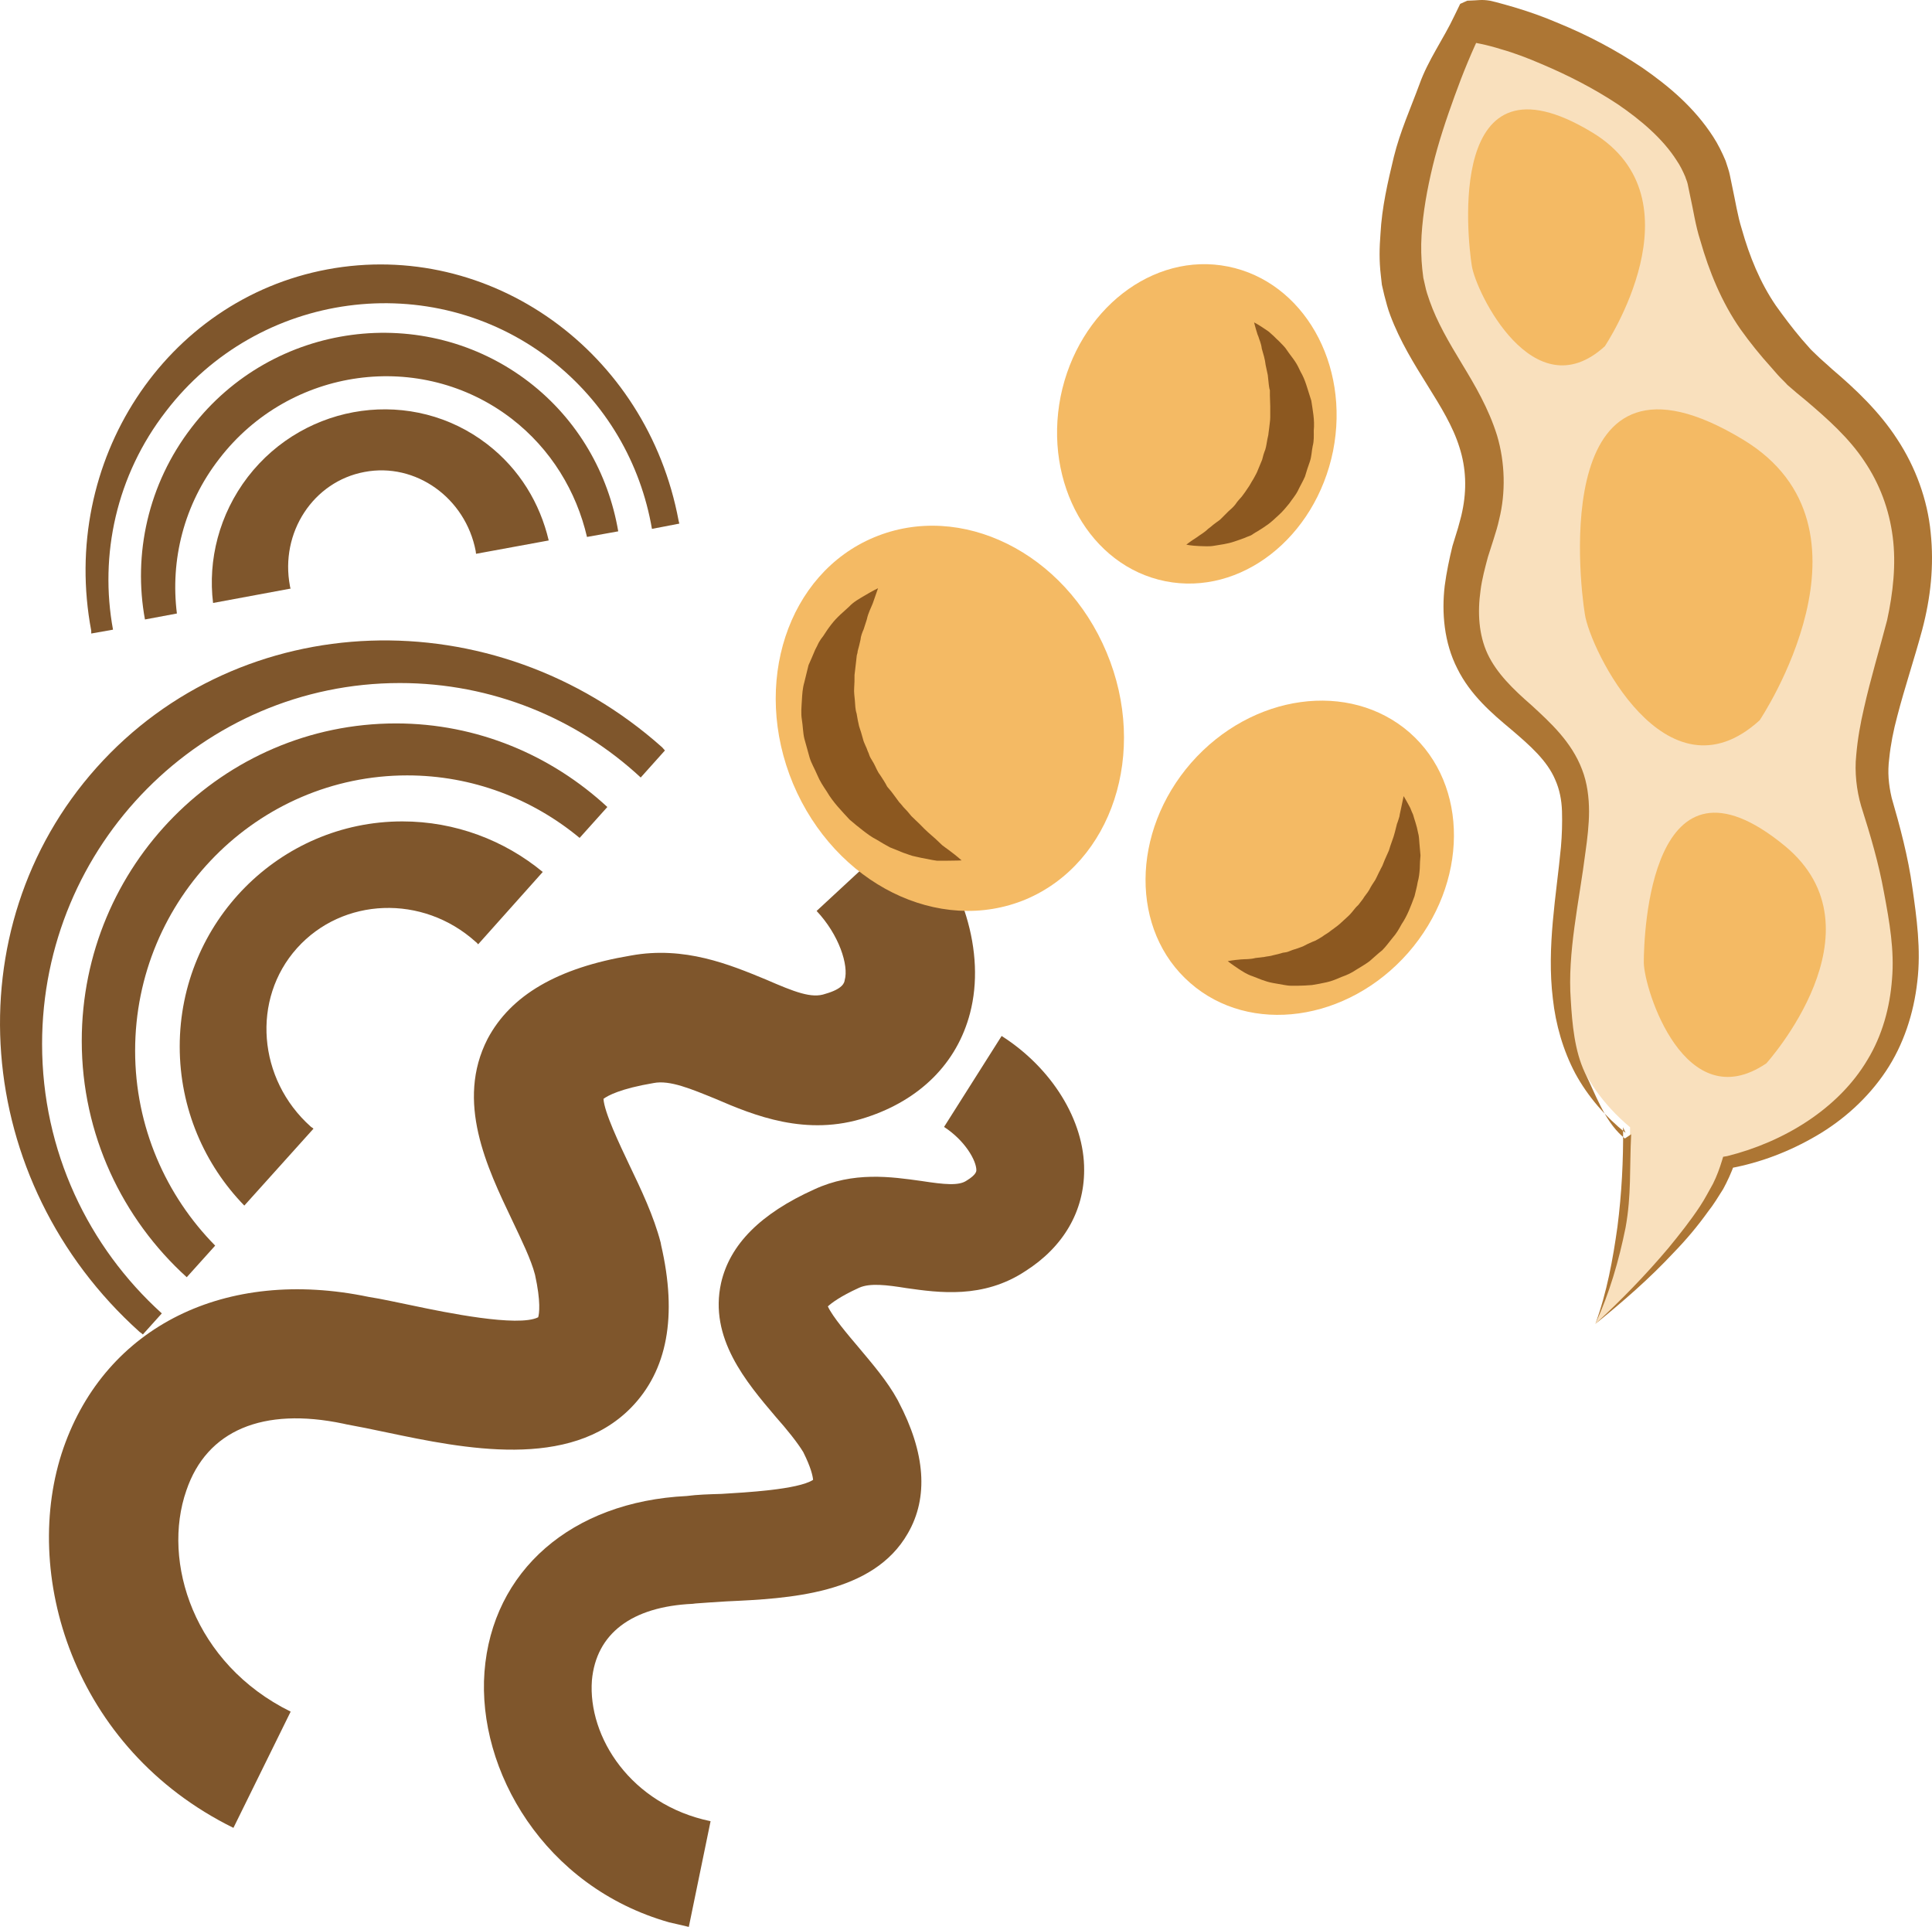 <?xml version="1.0" encoding="UTF-8" standalone="no"?>
<!-- Creator: CorelDRAW Home & Student X7 -->

<svg
   xmlns:dc="http://purl.org/dc/elements/1.1/"
   xmlns:cc="http://creativecommons.org/ns#"
   xmlns:rdf="http://www.w3.org/1999/02/22-rdf-syntax-ns#"
   xmlns:svg="http://www.w3.org/2000/svg"
   xmlns="http://www.w3.org/2000/svg"
   xmlns:sodipodi="http://sodipodi.sourceforge.net/DTD/sodipodi-0.dtd"
   xmlns:inkscape="http://www.inkscape.org/namespaces/inkscape"
   xml:space="preserve"
   width="55.027mm"
   height="54.87mm"
   version="1.1"
   style="clip-rule:evenodd;fill-rule:evenodd;image-rendering:optimizeQuality;shape-rendering:geometricPrecision;text-rendering:geometricPrecision"
   viewBox="0 0 5502.689 5487.022"
   id="svg48"
   sodipodi:docname="2225.svg"
   inkscape:version="0.92.4 (5da689c313, 2019-01-14)"><sodipodi:namedview
   pagecolor="#ffffff"
   bordercolor="#666666"
   borderopacity="1"
   objecttolerance="10"
   gridtolerance="10"
   guidetolerance="10"
   inkscape:pageopacity="0"
   inkscape:pageshadow="2"
   inkscape:window-width="640"
   inkscape:window-height="480"
   id="namedview50"
   showgrid="false"
   inkscape:zoom="0.2102413"
   inkscape:cx="102.60812"
   inkscape:cy="92.296061"
   inkscape:window-x="0"
   inkscape:window-y="0"
   inkscape:window-maximized="0"
   inkscape:current-layer="svg48" />
 <defs
   id="defs4">
  <style
   type="text/css"
   id="style2">
   <![CDATA[
    .fil0 {fill:#7F562C;fill-rule:nonzero}
    .fil4 {fill:#8C5820;fill-rule:nonzero}
    .fil2 {fill:#AD7634;fill-rule:nonzero}
    .fil3 {fill:#F4BA64;fill-rule:nonzero}
    .fil1 {fill:#F9E0BD;fill-rule:nonzero}
   ]]>
  </style>
 </defs>
 <g
   id="Vrstva_x0020_1"
   transform="translate(-7785.16,-11804.978)">
  <g
   id="_512517832">
   <path
   class="fil0"
   d="m 7905,14778 c 0,-567 457,-1028 1019,-1028 263,0 505,101 686,269 l 69,-77 c -3,-3 -5,-6 -8,-9 -479,-427 -1200,-402 -1611,58 -410,459 -355,1178 123,1607 3,2 6,4 9,7 l 54,-60 c -209,-189 -341,-462 -341,-767 z"
   id="path7"
   inkscape:connector-curvature="0"
   style="fill:#7f562c;fill-rule:nonzero" />
   <path
   class="fil0"
   d="m 8931,14144 c -349,0 -634,287 -634,641 0,177 71,337 184,453 l 197,-219 c -3,-3 -6,-4 -8,-6 -151,-135 -169,-363 -39,-508 130,-145 358,-154 509,-18 3,2 5,5 7,7 l 184,-206 c -109,-90 -249,-144 -400,-144 z"
   id="path9"
   inkscape:connector-curvature="0"
   style="fill:#7f562c;fill-rule:nonzero" />
   <path
   class="fil0"
   d="m 8170,14797 c 0,-432 348,-784 775,-784 186,0 357,67 491,178 l 79,-88 c -159,-147 -370,-238 -602,-238 -493,0 -895,405 -895,904 0,267 116,507 299,673 l 81,-90 c -140,-142 -228,-338 -228,-555 z"
   id="path11"
   inkscape:connector-curvature="0"
   style="fill:#7f562c;fill-rule:nonzero" />
   <path
   class="fil0"
   d="m 8258,12976 c 263,-343 755,-409 1094,-148 160,124 258,297 290,483 l 78,-15 c -1,-3 -1,-5 -2,-8 -90,-483 -537,-802 -1000,-716 -462,86 -764,547 -673,1029 0,3 0,5 0,8 l 62,-11 c -39,-212 9,-439 151,-622 z"
   id="path13"
   inkscape:connector-curvature="0"
   style="fill:#7f562c;fill-rule:nonzero" />
   <path
   class="fil0"
   d="m 9173,13070 c -211,-163 -517,-121 -682,93 -82,107 -114,237 -99,359 l 221,-41 c -1,-2 -2,-5 -2,-7 -29,-153 67,-298 212,-325 146,-28 288,74 317,225 0,3 1,6 1,8 l 207,-38 c -25,-106 -83,-203 -175,-274 z"
   id="path15"
   inkscape:connector-curvature="0"
   style="fill:#7f562c;fill-rule:nonzero" />
   <path
   class="fil0"
   d="m 8410,13111 c 201,-261 574,-312 832,-114 113,87 185,208 215,337 l 89,-16 c -28,-164 -114,-317 -254,-425 -298,-229 -730,-172 -961,129 -125,162 -167,362 -133,547 l 91,-17 c -19,-151 19,-310 121,-441 z"
   id="path17"
   inkscape:connector-curvature="0"
   style="fill:#7f562c;fill-rule:nonzero" />
   <path
   class="fil0"
   d="m 8450,17010 c -459,-226 -607,-728 -484,-1082 121,-346 461,-515 869,-430 39,6 82,16 127,25 90,19 299,62 356,33 3,-10 8,-44 -9,-121 -11,-43 -39,-100 -65,-155 -72,-151 -162,-338 -70,-517 66,-124 199,-202 408,-237 153,-28 282,26 384,68 83,36 131,55 170,41 49,-14 54,-31 55,-39 12,-42 -16,-129 -80,-197 l 271,-251 c 147,158 211,370 166,542 -37,142 -142,247 -296,297 -170,56 -320,-6 -429,-53 -69,-28 -130,-54 -176,-45 -95,16 -131,36 -143,45 2,38 46,130 73,187 34,71 70,146 90,223 l 1,6 c 47,203 18,358 -86,464 -175,178 -476,116 -695,70 -42,-9 -82,-17 -115,-23 l -9,-2 c -229,-48 -389,19 -447,190 -71,203 21,494 297,630 z"
   id="path19"
   inkscape:connector-curvature="0"
   style="fill:#7f562c;fill-rule:nonzero" />
   <path
   class="fil0"
   d="m 9691,17279 c -356,-101 -547,-433 -526,-713 22,-288 248,-485 576,-501 30,-4 64,-5 99,-6 66,-4 218,-12 261,-40 -1,-11 -6,-35 -28,-79 -17,-28 -47,-65 -78,-100 -85,-100 -191,-225 -156,-382 25,-109 112,-197 265,-266 112,-52 220,-36 306,-24 65,10 106,14 128,-1 28,-17 28,-27 28,-30 0,-27 -32,-84 -92,-123 l 164,-259 c 143,91 236,241 235,382 0,117 -59,219 -168,288 -120,79 -246,61 -338,48 -56,-9 -104,-15 -135,-1 -55,25 -79,44 -89,53 13,29 59,83 87,116 40,48 82,96 112,151 l 2,4 c 77,146 86,273 27,375 -99,174 -340,186 -516,194 -32,2 -64,4 -89,6 l -8,1 c -174,8 -275,85 -287,218 -12,161 111,354 338,401 l -62,301 c -18,-4 -37,-9 -56,-13 z"
   id="path21"
   inkscape:connector-curvature="0"
   style="fill:#7f562c;fill-rule:nonzero" />
  </g>
  <g
   id="_512516536">
   <path
   class="fil1"
   d="m 12329,15575 c 0,0 321,-265 379,-461 0,0 575,-99 498,-684 -62,-463 -161,-284 -9,-798 152,-513 -208,-690 -301,-796 -94,-106 -192,-215 -239,-497 -47,-283 -590,-485 -706,-478 0,0 -209,428 -176,715 34,288 326,412 212,752 -175,525 277,463 287,779 8,249 -166,639 154,908 0,0 0,329 -99,560 z"
   id="path24"
   inkscape:connector-curvature="0"
   style="fill:#f9e0bd;fill-rule:nonzero" />
   <path
   class="fil2"
   d="m 12329,15575 c 33,-90 50,-184 63,-277 12,-94 17,-189 16,-283 l 7,16 c -57,-46 -107,-103 -143,-169 -35,-66 -56,-140 -64,-213 -18,-148 10,-294 23,-432 3,-35 4,-68 3,-102 -1,-32 -7,-62 -19,-89 -23,-55 -72,-98 -126,-144 -54,-45 -116,-98 -153,-173 -38,-74 -45,-160 -36,-236 5,-38 13,-76 22,-113 l 16,-52 c 4,-16 9,-31 12,-47 13,-62 11,-123 -8,-182 -37,-120 -141,-227 -197,-376 -7,-18 -12,-38 -17,-57 l -7,-30 -3,-27 c -5,-42 -4,-79 -1,-118 4,-76 21,-148 38,-219 18,-73 48,-139 73,-207 25,-70 68,-128 100,-196 l 16,-33 20,-9 c 34,-1 40,-4 65,0 23,5 45,12 67,18 44,13 86,28 128,46 83,34 163,76 239,127 75,52 148,113 202,197 13,20 25,44 35,68 4,13 10,29 12,40 l 7,34 c 9,41 15,82 27,120 22,78 52,152 97,218 23,32 46,63 74,96 l 22,25 c 5,6 11,11 18,18 14,14 30,27 46,42 66,56 135,121 186,200 52,79 86,172 95,265 10,95 0,186 -24,277 -23,85 -50,165 -71,246 -11,41 -19,81 -23,121 -5,39 -2,73 7,112 23,79 47,168 59,256 12,84 25,176 14,267 -10,90 -39,180 -90,256 -51,76 -120,138 -197,183 -77,45 -160,77 -248,93 l 14,-12 c -9,25 -20,49 -32,71 -14,22 -27,44 -43,64 -30,42 -63,81 -98,117 -69,74 -145,140 -223,203 z m 0,0 c 74,-68 144,-140 208,-216 32,-39 63,-78 90,-119 14,-21 25,-43 37,-64 11,-22 19,-44 26,-67 l 3,-10 12,-2 c 160,-40 316,-134 399,-274 42,-69 64,-149 70,-230 7,-82 -7,-162 -23,-247 -15,-83 -38,-161 -65,-246 -13,-44 -19,-97 -14,-144 4,-47 12,-91 22,-134 19,-85 45,-170 66,-251 17,-78 26,-160 16,-237 -10,-78 -37,-151 -81,-216 -43,-65 -103,-119 -168,-174 -16,-13 -33,-27 -51,-43 -8,-9 -18,-18 -27,-28 l -21,-24 c -29,-32 -59,-69 -86,-107 -53,-76 -89,-164 -114,-252 -14,-43 -20,-88 -30,-132 l -6,-29 c -2,-9 -5,-14 -7,-21 -7,-16 -14,-31 -25,-47 -39,-61 -101,-114 -167,-159 -68,-45 -142,-83 -218,-115 -37,-16 -76,-31 -115,-42 -19,-6 -38,-11 -57,-15 -18,-4 -39,-7 -47,-7 l 52,-35 c -30,61 -57,127 -80,191 -24,66 -46,132 -62,198 -16,66 -28,133 -32,198 -2,33 -1,67 2,96 l 3,25 5,22 c 3,15 8,30 13,44 21,60 55,118 92,179 37,61 76,127 100,204 23,77 25,163 6,239 -4,19 -10,38 -16,57 l -16,50 c -8,30 -17,63 -21,95 -9,64 -5,127 20,181 26,55 72,100 126,147 52,48 113,103 143,182 15,38 20,81 20,120 0,37 -5,79 -10,114 -18,143 -52,287 -42,423 4,68 11,145 40,206 30,61 55,135 106,181 l 8,7 18,-12 c -5,98 1,172 -16,266 -19,94 -46,187 -86,274 z"
   id="path26"
   inkscape:connector-curvature="0"
   style="fill:#ad7634;fill-rule:nonzero" />
   <path
   class="fil3"
   d="m 12816,14833 c 0,0 343,-379 53,-619 -384,-316 -402,253 -402,332 1,77 117,444 349,287 z"
   id="path28"
   inkscape:connector-curvature="0"
   style="fill:#f4ba64;fill-rule:nonzero" />
   <path
   class="fil3"
   d="m 12797,13856 c 0,0 368,-548 -47,-799 -550,-333 -467,398 -451,496 14,100 231,546 498,303 z"
   id="path30"
   inkscape:connector-curvature="0"
   style="fill:#f4ba64;fill-rule:nonzero" />
   <path
   class="fil3"
   d="m 12356,12791 c 0,0 280,-418 -36,-609 -418,-253 -355,303 -343,379 11,75 176,415 379,230 z"
   id="path32"
   inkscape:connector-curvature="0"
   style="fill:#f4ba64;fill-rule:nonzero" />
   <path
   class="fil3"
   d="m 10275,13335 c 247,-103 543,43 662,328 119,284 16,599 -230,703 -247,103 -543,-44 -663,-329 -119,-285 -16,-599 231,-702 z"
   id="path34"
   inkscape:connector-curvature="0"
   style="fill:#f4ba64;fill-rule:nonzero" />
   <path
   class="fil4"
   d="m 10524,14255 c 0,0 -18,1 -46,1 -7,0 -16,0 -24,0 -9,-1 -18,-3 -28,-5 -11,-2 -22,-4 -34,-7 -12,-2 -22,-7 -35,-11 -12,-5 -24,-10 -37,-15 -13,-7 -25,-14 -38,-22 -14,-7 -26,-16 -39,-26 -12,-9 -25,-20 -38,-31 -22,-24 -47,-49 -65,-80 -10,-15 -20,-30 -27,-47 -7,-17 -17,-33 -22,-50 -5,-18 -10,-36 -15,-54 -4,-17 -4,-36 -7,-54 -3,-18 -1,-36 0,-54 1,-18 2,-35 7,-52 4,-17 8,-33 12,-49 7,-15 13,-30 19,-44 4,-7 7,-14 10,-20 4,-7 8,-13 13,-19 7,-11 15,-23 23,-33 16,-21 35,-36 50,-50 14,-15 30,-23 43,-31 25,-15 40,-22 40,-22 0,0 -6,17 -15,43 -5,13 -13,27 -17,46 -3,9 -6,18 -9,28 -4,9 -8,19 -9,30 -2,10 -5,21 -8,32 0,6 -3,11 -3,16 -1,7 -1,12 -2,18 -1,12 -3,23 -4,34 0,13 0,25 -1,37 -1,12 1,24 2,36 1,12 1,25 5,37 2,12 4,24 7,36 4,12 8,24 11,36 3,13 10,23 14,36 3,5 4,12 7,17 l 10,17 c 6,11 10,23 18,33 7,11 14,21 20,33 8,9 16,19 23,29 4,5 7,10 11,15 4,4 8,9 12,14 8,8 16,17 23,26 9,9 17,16 25,24 15,16 30,29 44,41 6,6 13,12 19,18 7,5 13,10 19,14 23,17 36,29 36,29 z"
   id="path36"
   inkscape:connector-curvature="0"
   style="fill:#8c5820;fill-rule:nonzero" />
   <path
   class="fil3"
   d="m 11175,14604 c -171,-149 -169,-430 3,-627 173,-197 451,-235 622,-86 170,149 168,430 -4,627 -173,197 -451,235 -621,86 z"
   id="path38"
   inkscape:connector-curvature="0"
   style="fill:#f4ba64;fill-rule:nonzero" />
   <path
   class="fil4"
   d="m 11783,14072 c 0,0 8,13 19,34 2,6 5,12 8,19 2,7 4,14 7,23 3,9 5,18 7,28 3,10 3,20 4,31 1,11 2,22 3,34 -1,12 -2,24 -2,37 -1,13 -2,25 -6,39 -2,13 -6,27 -9,40 -10,27 -20,55 -37,80 -7,13 -15,27 -25,38 -10,12 -19,25 -30,36 -13,10 -24,21 -36,31 -12,9 -26,17 -39,25 -13,9 -27,15 -41,20 -14,6 -28,12 -42,15 -14,3 -28,6 -42,8 -14,1 -27,2 -41,2 -6,0 -12,0 -18,0 -7,0 -13,-1 -19,-2 -12,-2 -23,-4 -34,-6 -22,-4 -41,-13 -57,-19 -16,-5 -29,-14 -40,-21 -21,-14 -31,-22 -31,-22 0,0 14,-3 38,-5 12,-1 26,0 41,-4 8,-1 16,-2 25,-3 9,-2 17,-2 26,-5 9,-2 18,-4 27,-7 5,-1 10,-1 15,-3 4,-2 9,-3 13,-5 10,-3 19,-6 29,-10 9,-5 18,-9 27,-13 10,-3 18,-9 27,-14 9,-7 18,-11 26,-18 8,-6 17,-12 25,-19 8,-7 16,-15 24,-22 8,-7 14,-16 21,-24 3,-4 8,-7 11,-12 l 10,-13 c 5,-9 13,-17 18,-26 5,-10 11,-19 17,-28 5,-9 9,-19 14,-28 2,-5 5,-9 7,-14 2,-5 4,-10 6,-15 4,-9 8,-18 12,-27 3,-10 6,-19 9,-27 7,-18 10,-34 14,-49 3,-7 5,-15 7,-21 1,-8 3,-14 4,-20 5,-24 8,-38 8,-38 z"
   id="path40"
   inkscape:connector-curvature="0"
   style="fill:#8c5820;fill-rule:nonzero" />
   <path
   class="fil3"
   d="m 11104,13460 c -214,-43 -347,-278 -298,-526 50,-247 263,-413 477,-370 214,43 348,277 299,525 -50,247 -263,414 -478,371 z"
   id="path42"
   inkscape:connector-curvature="0"
   style="fill:#f4ba64;fill-rule:nonzero" />
   <path
   class="fil4"
   d="m 11357,12723 c 0,0 12,6 31,19 6,4 11,7 16,12 6,5 11,10 17,16 7,6 13,13 20,20 7,7 11,15 18,24 6,8 13,17 19,27 6,10 10,21 16,31 6,12 10,23 14,36 4,13 8,25 12,38 4,27 10,55 7,85 0,15 1,29 -3,44 -3,14 -3,29 -8,44 -5,14 -10,29 -14,43 -6,14 -14,27 -20,40 -7,14 -17,25 -25,37 -9,11 -18,22 -29,32 -10,9 -20,19 -31,27 -11,8 -22,15 -32,21 -6,3 -11,7 -16,10 -6,3 -11,4 -17,7 -11,4 -21,8 -31,11 -20,7 -40,9 -57,12 -16,3 -31,1 -43,1 -24,-1 -37,-4 -37,-4 0,0 11,-9 30,-21 9,-7 21,-13 32,-24 6,-4 12,-10 19,-15 6,-5 14,-9 20,-16 6,-6 12,-12 19,-19 3,-3 7,-6 10,-9 4,-4 7,-7 10,-11 5,-8 12,-15 18,-22 6,-8 12,-16 17,-24 6,-8 10,-17 16,-26 4,-8 10,-17 13,-26 4,-10 8,-19 12,-29 2,-9 5,-19 9,-29 3,-10 4,-20 6,-30 1,-6 3,-11 3,-16 l 2,-15 c 1,-11 3,-21 3,-31 0,-11 0,-21 0,-31 0,-11 -1,-21 -1,-31 0,-5 0,-10 0,-15 -2,-5 -2,-10 -3,-15 -1,-9 -2,-19 -3,-28 -2,-10 -4,-19 -6,-28 -2,-18 -7,-33 -11,-47 -1,-8 -3,-15 -5,-21 -3,-7 -4,-13 -7,-19 -7,-22 -10,-35 -10,-35 z"
   id="path44"
   inkscape:connector-curvature="0"
   style="fill:#8c5820;fill-rule:nonzero" />
  </g>
 </g>
</svg>